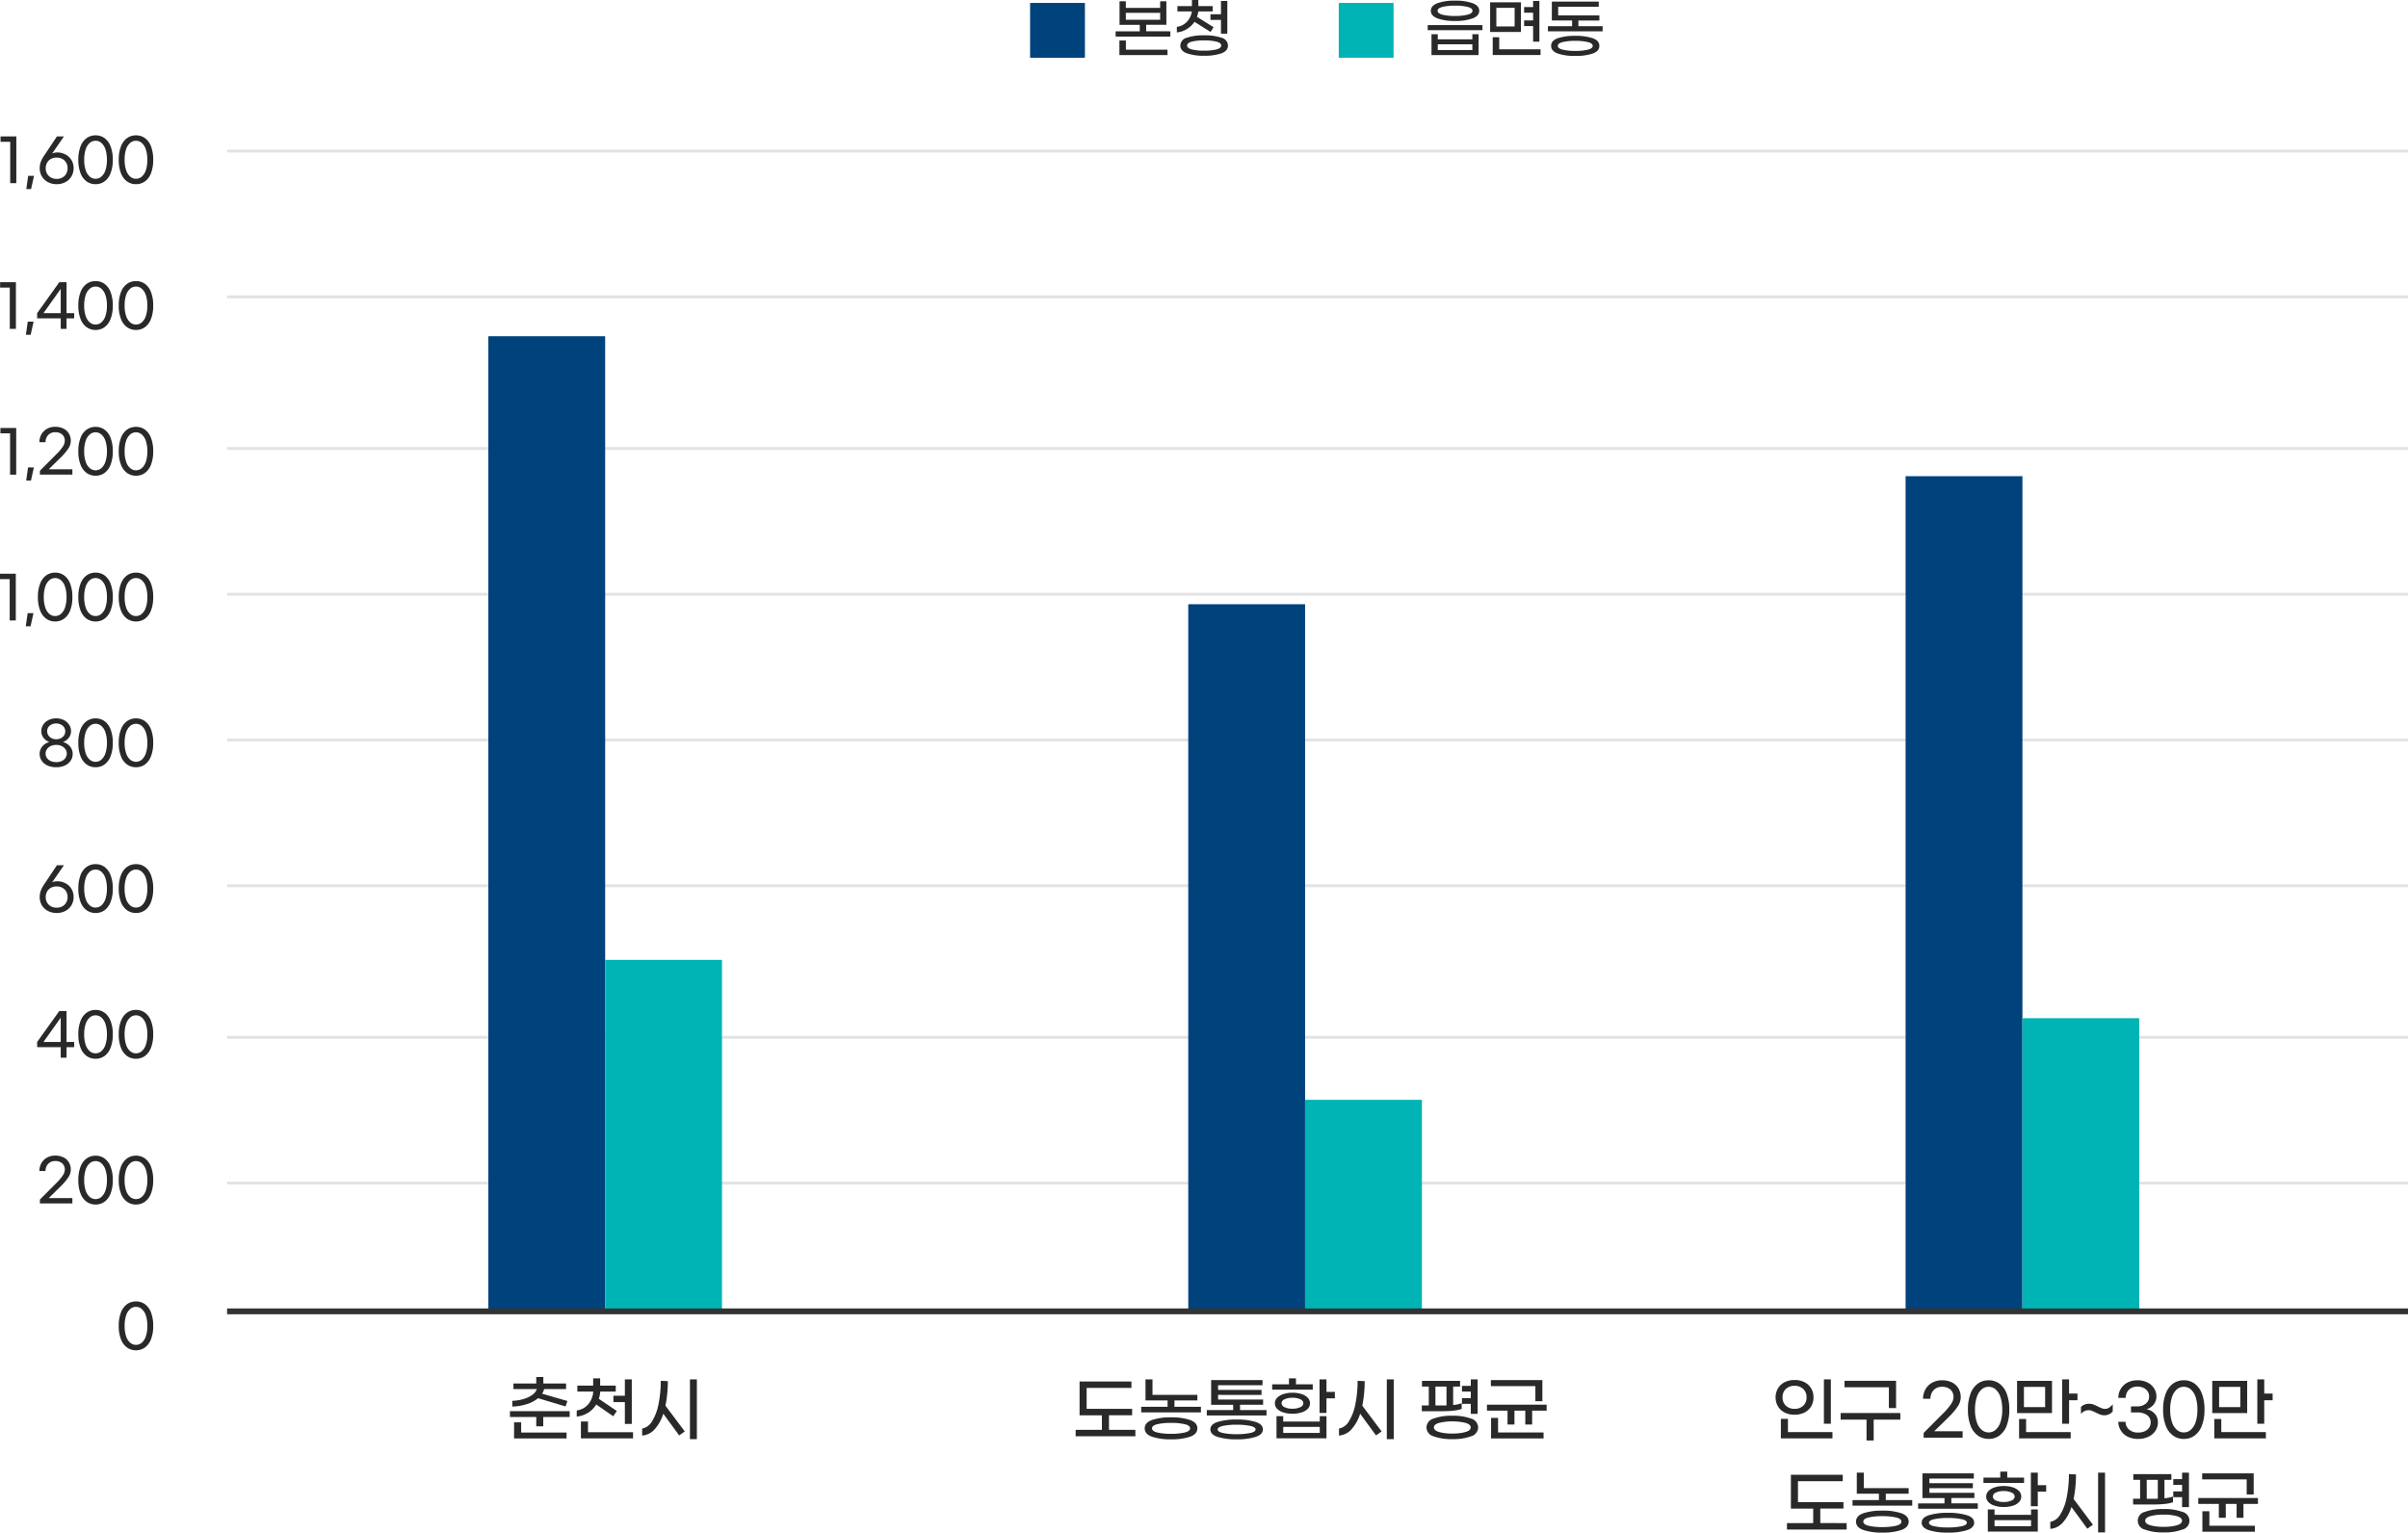 <svg xmlns="http://www.w3.org/2000/svg" width="412.894" height="262.866" viewBox="0 0 412.894 262.866">
  <g id="그룹_1507122" data-name="그룹 1507122" transform="translate(-0.22 -0.585)">
    <g id="그룹_161065" data-name="그룹 161065" transform="translate(39.154 26.5)">
      <line id="선_3537" data-name="선 3537" x1="373.96" transform="translate(0 152)" fill="none" stroke="#e3e3e3" stroke-miterlimit="10" stroke-width="0.5"/>
      <line id="선_4042" data-name="선 4042" x1="373.96" transform="translate(0 177)" fill="none" stroke="#e3e3e3" stroke-miterlimit="10" stroke-width="0.5"/>
      <line id="선_3540" data-name="선 3540" x1="373.96" transform="translate(0 126)" fill="none" stroke="#e3e3e3" stroke-miterlimit="10" stroke-width="0.5"/>
      <line id="선_3541" data-name="선 3541" x1="373.96" transform="translate(0 101)" fill="none" stroke="#e3e3e3" stroke-miterlimit="10" stroke-width="0.5"/>
      <line id="선_3542" data-name="선 3542" x1="373.96" transform="translate(0 76)" fill="none" stroke="#e3e3e3" stroke-miterlimit="10" stroke-width="0.5"/>
      <line id="선_3543" data-name="선 3543" x1="373.96" transform="translate(0 51)" fill="none" stroke="#e3e3e3" stroke-miterlimit="10" stroke-width="0.5"/>
      <line id="선_4041" data-name="선 4041" x1="373.96" transform="translate(0 25)" fill="none" stroke="#e3e3e3" stroke-miterlimit="10" stroke-width="0.5"/>
      <line id="선_3545" data-name="선 3545" x1="373.96" fill="none" stroke="#e3e3e3" stroke-miterlimit="10" stroke-width="0.5"/>
    </g>
    <g id="그룹_15068" data-name="그룹 15068" transform="translate(83.954 58.257)">
      <rect id="사각형_151395" data-name="사각형 151395" width="20.032" height="167.057" fill="#00427b"/>
      <rect id="사각형_151396" data-name="사각형 151396" width="20.032" height="60.095" transform="translate(20.031 106.962)" fill="#00b3b5"/>
    </g>
    <g id="그룹_161066" data-name="그룹 161066" transform="translate(203.968 104.219)">
      <rect id="사각형_151395-2" data-name="사각형 151395" width="20.032" height="121.095" fill="#00427b"/>
      <rect id="사각형_151396-2" data-name="사각형 151396" width="20.032" height="36.095" transform="translate(20.031 85)" fill="#00b3b5"/>
    </g>
    <g id="그룹_161070" data-name="그룹 161070" transform="translate(326.968 97.257)">
      <rect id="사각형_151395-3" data-name="사각형 151395" width="20.032" height="143.057" transform="translate(0 -15)" fill="#00427b"/>
      <rect id="사각형_151396-3" data-name="사각형 151396" width="20.032" height="50.095" transform="translate(20.031 77.962)" fill="#00b3b5"/>
    </g>
    <path id="패스_100994" data-name="패스 100994" d="M-25.03-6.26h-1.66v-.92h2.71V.83h-1.05Zm3.58,8.1h-.82l.32-2.26h1Zm3.61-6.08a1.979,1.979,0,0,1,.86-.19,3.008,3.008,0,0,1,1.425.34,2.593,2.593,0,0,1,1.02.95,2.637,2.637,0,0,1,.375,1.41A2.68,2.68,0,0,1-14.545-.3,2.6,2.6,0,0,1-15.59.67a3.162,3.162,0,0,1-1.47.34A3.192,3.192,0,0,1-18.535.67,2.6,2.6,0,0,1-19.585-.3,2.68,2.68,0,0,1-19.97-1.73a3.126,3.126,0,0,1,.19-1.1,5.285,5.285,0,0,1,.59-1.1l2.17-3.25h1.2ZM-17.06.1a1.969,1.969,0,0,0,.985-.24A1.672,1.672,0,0,0-15.42-.8a1.876,1.876,0,0,0,.23-.925,1.9,1.9,0,0,0-.23-.935,1.672,1.672,0,0,0-.655-.655,1.969,1.969,0,0,0-.985-.24,1.99,1.99,0,0,0-1,.24,1.663,1.663,0,0,0-.655.66,1.9,1.9,0,0,0-.23.93,1.876,1.876,0,0,0,.23.925,1.672,1.672,0,0,0,.655.655A1.99,1.99,0,0,0-17.06.1Zm6.67.91A2.6,2.6,0,0,1-11.92.54,3.063,3.063,0,0,1-12.97-.875a6.189,6.189,0,0,1-.38-2.305,6.189,6.189,0,0,1,.38-2.3A3.063,3.063,0,0,1-11.92-6.9a2.6,2.6,0,0,1,1.53-.47,2.576,2.576,0,0,1,1.525.47A3.078,3.078,0,0,1-7.82-5.485a6.189,6.189,0,0,1,.38,2.3A6.189,6.189,0,0,1-7.82-.875,3.078,3.078,0,0,1-8.865.54,2.576,2.576,0,0,1-10.39,1.01Zm0-.93A1.5,1.5,0,0,0-9.4-.29,2.457,2.457,0,0,0-8.7-1.39,5.469,5.469,0,0,0-8.45-3.18,5.479,5.479,0,0,0-8.7-4.965,2.457,2.457,0,0,0-9.4-6.07a1.5,1.5,0,0,0-.99-.37,1.511,1.511,0,0,0-1,.37,2.457,2.457,0,0,0-.695,1.105A5.479,5.479,0,0,0-12.34-3.18a5.469,5.469,0,0,0,.255,1.79,2.457,2.457,0,0,0,.695,1.1A1.511,1.511,0,0,0-10.39.08Zm6.93.93A2.6,2.6,0,0,1-4.99.54,3.063,3.063,0,0,1-6.04-.875,6.189,6.189,0,0,1-6.42-3.18a6.189,6.189,0,0,1,.38-2.3A3.063,3.063,0,0,1-4.99-6.9a2.6,2.6,0,0,1,1.53-.47,2.576,2.576,0,0,1,1.525.47A3.078,3.078,0,0,1-.89-5.485a6.189,6.189,0,0,1,.38,2.3A6.189,6.189,0,0,1-.89-.875,3.078,3.078,0,0,1-1.935.54,2.576,2.576,0,0,1-3.46,1.01Zm0-.93a1.5,1.5,0,0,0,.99-.37,2.457,2.457,0,0,0,.7-1.1A5.469,5.469,0,0,0-1.52-3.18a5.479,5.479,0,0,0-.255-1.785,2.457,2.457,0,0,0-.7-1.105,1.5,1.5,0,0,0-.99-.37,1.511,1.511,0,0,0-1,.37,2.457,2.457,0,0,0-.7,1.105A5.479,5.479,0,0,0-5.41-3.18a5.469,5.469,0,0,0,.255,1.79,2.457,2.457,0,0,0,.7,1.1A1.511,1.511,0,0,0-3.46.08ZM-25.1,18.74h-1.66v-.92h2.71v8.01H-25.1Zm3.58,8.1h-.82l.32-2.26h1Zm5.15-2.82h-4.04v-.89l3.8-5.31h1.24v5.31h1.31v.89h-1.31v1.81h-1Zm0-.89V18.97l-2.96,4.16Zm5.98,2.88a2.6,2.6,0,0,1-1.53-.47,3.063,3.063,0,0,1-1.05-1.415,6.189,6.189,0,0,1-.38-2.305,6.189,6.189,0,0,1,.38-2.305A3.063,3.063,0,0,1-11.92,18.1a2.6,2.6,0,0,1,1.53-.47,2.576,2.576,0,0,1,1.525.47A3.078,3.078,0,0,1-7.82,19.515a6.189,6.189,0,0,1,.38,2.305,6.189,6.189,0,0,1-.38,2.305A3.078,3.078,0,0,1-8.865,25.54,2.576,2.576,0,0,1-10.39,26.01Zm0-.93a1.5,1.5,0,0,0,.99-.37,2.457,2.457,0,0,0,.7-1.1,5.469,5.469,0,0,0,.255-1.79A5.479,5.479,0,0,0-8.7,20.035a2.457,2.457,0,0,0-.7-1.1,1.5,1.5,0,0,0-.99-.37,1.511,1.511,0,0,0-1,.37,2.457,2.457,0,0,0-.7,1.1,5.479,5.479,0,0,0-.255,1.785,5.469,5.469,0,0,0,.255,1.79,2.457,2.457,0,0,0,.7,1.1A1.511,1.511,0,0,0-10.39,25.08Zm6.93.93a2.6,2.6,0,0,1-1.53-.47,3.063,3.063,0,0,1-1.05-1.415,6.189,6.189,0,0,1-.38-2.305,6.189,6.189,0,0,1,.38-2.305A3.063,3.063,0,0,1-4.99,18.1a2.6,2.6,0,0,1,1.53-.47,2.576,2.576,0,0,1,1.525.47A3.078,3.078,0,0,1-.89,19.515,6.189,6.189,0,0,1-.51,21.82a6.189,6.189,0,0,1-.38,2.305A3.078,3.078,0,0,1-1.935,25.54,2.576,2.576,0,0,1-3.46,26.01Zm0-.93a1.5,1.5,0,0,0,.99-.37,2.457,2.457,0,0,0,.7-1.1,5.469,5.469,0,0,0,.255-1.79,5.479,5.479,0,0,0-.255-1.785,2.457,2.457,0,0,0-.7-1.1,1.5,1.5,0,0,0-.99-.37,1.511,1.511,0,0,0-1,.37,2.457,2.457,0,0,0-.7,1.1A5.479,5.479,0,0,0-5.41,21.82a5.469,5.469,0,0,0,.255,1.79,2.457,2.457,0,0,0,.7,1.1A1.511,1.511,0,0,0-3.46,25.08ZM-25.05,43.74h-1.66v-.92H-24v8.01h-1.05Zm3.58,8.1h-.82l.32-2.26h1Zm1.54-1.69,2.84-2.85A8.232,8.232,0,0,0-16,46.005a1.836,1.836,0,0,0,.33-.955,1.4,1.4,0,0,0-.44-1.1,1.731,1.731,0,0,0-1.2-.4,1.651,1.651,0,0,0-.9.235,1.536,1.536,0,0,0-.57.625,1.874,1.874,0,0,0-.195.85h-1.05a2.681,2.681,0,0,1,.335-1.33,2.48,2.48,0,0,1,.955-.955,2.827,2.827,0,0,1,1.43-.355,3.125,3.125,0,0,1,1.4.3,2.2,2.2,0,0,1,.935.85,2.4,2.4,0,0,1,.33,1.26,2.371,2.371,0,0,1-.38,1.25,9.723,9.723,0,0,1-1.31,1.57l-2.1,2.06h4.06v.91h-5.57Zm9.54.86a2.6,2.6,0,0,1-1.53-.47,3.063,3.063,0,0,1-1.05-1.415,6.189,6.189,0,0,1-.38-2.305,6.189,6.189,0,0,1,.38-2.305A3.063,3.063,0,0,1-11.92,43.1a2.6,2.6,0,0,1,1.53-.47,2.576,2.576,0,0,1,1.525.47A3.078,3.078,0,0,1-7.82,44.515a6.189,6.189,0,0,1,.38,2.305,6.189,6.189,0,0,1-.38,2.305A3.078,3.078,0,0,1-8.865,50.54,2.576,2.576,0,0,1-10.39,51.01Zm0-.93a1.5,1.5,0,0,0,.99-.37,2.457,2.457,0,0,0,.7-1.1,5.469,5.469,0,0,0,.255-1.79A5.479,5.479,0,0,0-8.7,45.035a2.457,2.457,0,0,0-.7-1.1,1.5,1.5,0,0,0-.99-.37,1.511,1.511,0,0,0-1,.37,2.457,2.457,0,0,0-.7,1.1,5.479,5.479,0,0,0-.255,1.785,5.469,5.469,0,0,0,.255,1.79,2.457,2.457,0,0,0,.7,1.1A1.511,1.511,0,0,0-10.39,50.08Zm6.93.93a2.6,2.6,0,0,1-1.53-.47,3.063,3.063,0,0,1-1.05-1.415,6.189,6.189,0,0,1-.38-2.305,6.189,6.189,0,0,1,.38-2.305A3.063,3.063,0,0,1-4.99,43.1a2.6,2.6,0,0,1,1.53-.47,2.576,2.576,0,0,1,1.525.47A3.078,3.078,0,0,1-.89,44.515,6.189,6.189,0,0,1-.51,46.82a6.189,6.189,0,0,1-.38,2.305A3.078,3.078,0,0,1-1.935,50.54,2.576,2.576,0,0,1-3.46,51.01Zm0-.93a1.5,1.5,0,0,0,.99-.37,2.457,2.457,0,0,0,.7-1.1,5.469,5.469,0,0,0,.255-1.79,5.479,5.479,0,0,0-.255-1.785,2.457,2.457,0,0,0-.7-1.1,1.5,1.5,0,0,0-.99-.37,1.511,1.511,0,0,0-1,.37,2.457,2.457,0,0,0-.7,1.1A5.479,5.479,0,0,0-5.41,46.82a5.469,5.469,0,0,0,.255,1.79,2.457,2.457,0,0,0,.7,1.1A1.511,1.511,0,0,0-3.46,50.08ZM-25.12,68.74h-1.66v-.92h2.71v8.01h-1.05Zm3.58,8.1h-.82l.32-2.26h1Zm4.22-.83a2.6,2.6,0,0,1-1.53-.47,3.063,3.063,0,0,1-1.05-1.415,6.189,6.189,0,0,1-.38-2.305,6.189,6.189,0,0,1,.38-2.305A3.063,3.063,0,0,1-18.85,68.1a2.6,2.6,0,0,1,1.53-.47,2.576,2.576,0,0,1,1.525.47,3.078,3.078,0,0,1,1.045,1.415,6.189,6.189,0,0,1,.38,2.305,6.189,6.189,0,0,1-.38,2.305A3.078,3.078,0,0,1-15.8,75.54,2.576,2.576,0,0,1-17.32,76.01Zm0-.93a1.5,1.5,0,0,0,.99-.37,2.457,2.457,0,0,0,.7-1.1,5.469,5.469,0,0,0,.255-1.79,5.479,5.479,0,0,0-.255-1.785,2.457,2.457,0,0,0-.7-1.105,1.5,1.5,0,0,0-.99-.37,1.511,1.511,0,0,0-1,.37,2.457,2.457,0,0,0-.695,1.105,5.479,5.479,0,0,0-.255,1.785,5.469,5.469,0,0,0,.255,1.79,2.457,2.457,0,0,0,.695,1.1A1.511,1.511,0,0,0-17.32,75.08Zm6.93.93a2.6,2.6,0,0,1-1.53-.47,3.063,3.063,0,0,1-1.05-1.415,6.189,6.189,0,0,1-.38-2.305,6.189,6.189,0,0,1,.38-2.305A3.063,3.063,0,0,1-11.92,68.1a2.6,2.6,0,0,1,1.53-.47,2.576,2.576,0,0,1,1.525.47A3.078,3.078,0,0,1-7.82,69.515a6.189,6.189,0,0,1,.38,2.305,6.189,6.189,0,0,1-.38,2.305A3.078,3.078,0,0,1-8.865,75.54,2.576,2.576,0,0,1-10.39,76.01Zm0-.93a1.5,1.5,0,0,0,.99-.37,2.457,2.457,0,0,0,.7-1.1,5.469,5.469,0,0,0,.255-1.79A5.479,5.479,0,0,0-8.7,70.035a2.457,2.457,0,0,0-.7-1.105,1.5,1.5,0,0,0-.99-.37,1.511,1.511,0,0,0-1,.37,2.457,2.457,0,0,0-.7,1.105,5.479,5.479,0,0,0-.255,1.785,5.469,5.469,0,0,0,.255,1.79,2.457,2.457,0,0,0,.7,1.1A1.511,1.511,0,0,0-10.39,75.08Zm6.93.93a2.6,2.6,0,0,1-1.53-.47,3.063,3.063,0,0,1-1.05-1.415,6.189,6.189,0,0,1-.38-2.305,6.189,6.189,0,0,1,.38-2.305A3.063,3.063,0,0,1-4.99,68.1a2.6,2.6,0,0,1,1.53-.47,2.576,2.576,0,0,1,1.525.47A3.078,3.078,0,0,1-.89,69.515,6.189,6.189,0,0,1-.51,71.82a6.189,6.189,0,0,1-.38,2.305A3.078,3.078,0,0,1-1.935,75.54,2.576,2.576,0,0,1-3.46,76.01Zm0-.93a1.5,1.5,0,0,0,.99-.37,2.457,2.457,0,0,0,.7-1.1,5.469,5.469,0,0,0,.255-1.79,5.479,5.479,0,0,0-.255-1.785,2.457,2.457,0,0,0-.7-1.105,1.5,1.5,0,0,0-.99-.37,1.511,1.511,0,0,0-1,.37,2.457,2.457,0,0,0-.7,1.105A5.479,5.479,0,0,0-5.41,71.82a5.469,5.469,0,0,0,.255,1.79,2.457,2.457,0,0,0,.7,1.1A1.511,1.511,0,0,0-3.46,75.08Zm-13.68,25.93a3.562,3.562,0,0,1-1.475-.29,2.37,2.37,0,0,1-1.005-.81,2.024,2.024,0,0,1-.36-1.18,1.923,1.923,0,0,1,.255-1,2.177,2.177,0,0,1,.64-.695,2.259,2.259,0,0,1,.785-.355,1.939,1.939,0,0,1-.66-.355,2.08,2.08,0,0,1-.53-.64,1.776,1.776,0,0,1-.21-.865,1.977,1.977,0,0,1,.325-1.1,2.29,2.29,0,0,1,.9-.795,2.894,2.894,0,0,1,1.33-.3,2.871,2.871,0,0,1,1.32.3,2.276,2.276,0,0,1,.9.8,1.985,1.985,0,0,1,.325,1.1,1.776,1.776,0,0,1-.21.865,2.08,2.08,0,0,1-.53.64,1.939,1.939,0,0,1-.66.355,2.259,2.259,0,0,1,.785.355,2.177,2.177,0,0,1,.64.695,1.923,1.923,0,0,1,.255,1,2.024,2.024,0,0,1-.36,1.18,2.37,2.37,0,0,1-1.005.81A3.536,3.536,0,0,1-17.14,101.01Zm0-4.8a1.724,1.724,0,0,0,.8-.18,1.4,1.4,0,0,0,.55-.49,1.246,1.246,0,0,0,.2-.69,1.227,1.227,0,0,0-.195-.675,1.379,1.379,0,0,0-.545-.485,1.747,1.747,0,0,0-.81-.18,1.642,1.642,0,0,0-1.12.375,1.2,1.2,0,0,0-.43.945,1.27,1.27,0,0,0,.2.695,1.426,1.426,0,0,0,.55.5A1.686,1.686,0,0,0-17.14,96.21Zm0,3.92a2.238,2.238,0,0,0,.95-.19,1.506,1.506,0,0,0,.635-.525,1.307,1.307,0,0,0,.225-.745,1.306,1.306,0,0,0-.235-.76,1.593,1.593,0,0,0-.65-.535,2.148,2.148,0,0,0-.925-.195,2.173,2.173,0,0,0-.935.195,1.593,1.593,0,0,0-.65.535,1.306,1.306,0,0,0-.235.76,1.307,1.307,0,0,0,.225.745,1.5,1.5,0,0,0,.64.525A2.272,2.272,0,0,0-17.14,100.13Zm6.75.88a2.6,2.6,0,0,1-1.53-.47,3.063,3.063,0,0,1-1.05-1.415,6.189,6.189,0,0,1-.38-2.305,6.189,6.189,0,0,1,.38-2.305A3.063,3.063,0,0,1-11.92,93.1a2.6,2.6,0,0,1,1.53-.47,2.576,2.576,0,0,1,1.525.47A3.078,3.078,0,0,1-7.82,94.515a6.189,6.189,0,0,1,.38,2.305,6.189,6.189,0,0,1-.38,2.305,3.078,3.078,0,0,1-1.045,1.415A2.576,2.576,0,0,1-10.39,101.01Zm0-.93a1.5,1.5,0,0,0,.99-.37,2.457,2.457,0,0,0,.7-1.1,5.469,5.469,0,0,0,.255-1.79A5.479,5.479,0,0,0-8.7,95.035a2.457,2.457,0,0,0-.7-1.105,1.5,1.5,0,0,0-.99-.37,1.511,1.511,0,0,0-1,.37,2.457,2.457,0,0,0-.7,1.105,5.479,5.479,0,0,0-.255,1.785,5.469,5.469,0,0,0,.255,1.79,2.457,2.457,0,0,0,.7,1.1A1.511,1.511,0,0,0-10.39,100.08Zm6.93.93a2.6,2.6,0,0,1-1.53-.47,3.063,3.063,0,0,1-1.05-1.415,6.189,6.189,0,0,1-.38-2.305,6.189,6.189,0,0,1,.38-2.305A3.063,3.063,0,0,1-4.99,93.1a2.6,2.6,0,0,1,1.53-.47,2.576,2.576,0,0,1,1.525.47A3.078,3.078,0,0,1-.89,94.515,6.189,6.189,0,0,1-.51,96.82a6.189,6.189,0,0,1-.38,2.305,3.078,3.078,0,0,1-1.045,1.415A2.576,2.576,0,0,1-3.46,101.01Zm0-.93a1.5,1.5,0,0,0,.99-.37,2.457,2.457,0,0,0,.7-1.1,5.469,5.469,0,0,0,.255-1.79,5.479,5.479,0,0,0-.255-1.785,2.457,2.457,0,0,0-.7-1.105,1.5,1.5,0,0,0-.99-.37,1.511,1.511,0,0,0-1,.37,2.457,2.457,0,0,0-.7,1.105A5.479,5.479,0,0,0-5.41,96.82a5.469,5.469,0,0,0,.255,1.79,2.457,2.457,0,0,0,.7,1.1A1.511,1.511,0,0,0-3.46,100.08Zm-14.38,20.68a1.979,1.979,0,0,1,.86-.19,3.008,3.008,0,0,1,1.425.34,2.593,2.593,0,0,1,1.02.95,2.637,2.637,0,0,1,.375,1.41,2.68,2.68,0,0,1-.385,1.435,2.6,2.6,0,0,1-1.045.965,3.162,3.162,0,0,1-1.47.34,3.192,3.192,0,0,1-1.475-.34,2.6,2.6,0,0,1-1.05-.965,2.68,2.68,0,0,1-.385-1.435,3.126,3.126,0,0,1,.19-1.1,5.285,5.285,0,0,1,.59-1.1l2.17-3.25h1.2Zm.78,4.34a1.969,1.969,0,0,0,.985-.24,1.672,1.672,0,0,0,.655-.655,1.876,1.876,0,0,0,.23-.925,1.9,1.9,0,0,0-.23-.935,1.672,1.672,0,0,0-.655-.655,1.969,1.969,0,0,0-.985-.24,1.99,1.99,0,0,0-1,.24,1.663,1.663,0,0,0-.655.66,1.9,1.9,0,0,0-.23.93,1.876,1.876,0,0,0,.23.925,1.672,1.672,0,0,0,.655.655A1.99,1.99,0,0,0-17.06,125.1Zm6.67.91a2.6,2.6,0,0,1-1.53-.47,3.063,3.063,0,0,1-1.05-1.415,6.189,6.189,0,0,1-.38-2.305,6.189,6.189,0,0,1,.38-2.305,3.063,3.063,0,0,1,1.05-1.415,2.6,2.6,0,0,1,1.53-.47,2.576,2.576,0,0,1,1.525.47,3.078,3.078,0,0,1,1.045,1.415,6.189,6.189,0,0,1,.38,2.305,6.189,6.189,0,0,1-.38,2.305,3.078,3.078,0,0,1-1.045,1.415A2.576,2.576,0,0,1-10.39,126.01Zm0-.93a1.5,1.5,0,0,0,.99-.37,2.457,2.457,0,0,0,.695-1.1,5.469,5.469,0,0,0,.255-1.79,5.479,5.479,0,0,0-.255-1.785A2.457,2.457,0,0,0-9.4,118.93a1.5,1.5,0,0,0-.99-.37,1.511,1.511,0,0,0-1,.37,2.457,2.457,0,0,0-.695,1.105,5.479,5.479,0,0,0-.255,1.785,5.469,5.469,0,0,0,.255,1.79,2.457,2.457,0,0,0,.695,1.1A1.511,1.511,0,0,0-10.39,125.08Zm6.93.93a2.6,2.6,0,0,1-1.53-.47,3.063,3.063,0,0,1-1.05-1.415,6.189,6.189,0,0,1-.38-2.305,6.189,6.189,0,0,1,.38-2.305A3.063,3.063,0,0,1-4.99,118.1a2.6,2.6,0,0,1,1.53-.47,2.576,2.576,0,0,1,1.525.47A3.078,3.078,0,0,1-.89,119.515a6.189,6.189,0,0,1,.38,2.305,6.189,6.189,0,0,1-.38,2.305,3.078,3.078,0,0,1-1.045,1.415A2.576,2.576,0,0,1-3.46,126.01Zm0-.93a1.5,1.5,0,0,0,.99-.37,2.457,2.457,0,0,0,.7-1.1,5.469,5.469,0,0,0,.255-1.79,5.479,5.479,0,0,0-.255-1.785,2.457,2.457,0,0,0-.7-1.105,1.5,1.5,0,0,0-.99-.37,1.511,1.511,0,0,0-1,.37,2.457,2.457,0,0,0-.7,1.105,5.479,5.479,0,0,0-.255,1.785,5.469,5.469,0,0,0,.255,1.79,2.457,2.457,0,0,0,.7,1.1A1.511,1.511,0,0,0-3.46,125.08Zm-12.91,23.94h-4.04v-.89l3.8-5.31h1.24v5.31h1.31v.89h-1.31v1.81h-1Zm0-.89v-4.16l-2.96,4.16Zm5.98,2.88a2.6,2.6,0,0,1-1.53-.47,3.063,3.063,0,0,1-1.05-1.415,6.189,6.189,0,0,1-.38-2.3,6.189,6.189,0,0,1,.38-2.305,3.063,3.063,0,0,1,1.05-1.415,2.6,2.6,0,0,1,1.53-.47,2.576,2.576,0,0,1,1.525.47,3.078,3.078,0,0,1,1.045,1.415,6.189,6.189,0,0,1,.38,2.305,6.189,6.189,0,0,1-.38,2.3,3.078,3.078,0,0,1-1.045,1.415A2.576,2.576,0,0,1-10.39,151.01Zm0-.93a1.5,1.5,0,0,0,.99-.37,2.457,2.457,0,0,0,.7-1.1,5.469,5.469,0,0,0,.255-1.79,5.479,5.479,0,0,0-.255-1.785,2.457,2.457,0,0,0-.7-1.105,1.5,1.5,0,0,0-.99-.37,1.511,1.511,0,0,0-1,.37,2.457,2.457,0,0,0-.7,1.105,5.479,5.479,0,0,0-.255,1.785,5.469,5.469,0,0,0,.255,1.79,2.457,2.457,0,0,0,.7,1.1A1.511,1.511,0,0,0-10.39,150.08Zm6.93.93a2.6,2.6,0,0,1-1.53-.47,3.063,3.063,0,0,1-1.05-1.415,6.189,6.189,0,0,1-.38-2.3,6.189,6.189,0,0,1,.38-2.305A3.063,3.063,0,0,1-4.99,143.1a2.6,2.6,0,0,1,1.53-.47,2.576,2.576,0,0,1,1.525.47A3.078,3.078,0,0,1-.89,144.515a6.189,6.189,0,0,1,.38,2.305,6.189,6.189,0,0,1-.38,2.3,3.078,3.078,0,0,1-1.045,1.415A2.576,2.576,0,0,1-3.46,151.01Zm0-.93a1.5,1.5,0,0,0,.99-.37,2.457,2.457,0,0,0,.7-1.1,5.469,5.469,0,0,0,.255-1.79,5.479,5.479,0,0,0-.255-1.785,2.457,2.457,0,0,0-.7-1.105,1.5,1.5,0,0,0-.99-.37,1.511,1.511,0,0,0-1,.37,2.457,2.457,0,0,0-.7,1.105,5.479,5.479,0,0,0-.255,1.785,5.469,5.469,0,0,0,.255,1.79,2.457,2.457,0,0,0,.7,1.1A1.511,1.511,0,0,0-3.46,150.08Zm-16.47,25.07,2.84-2.85A8.233,8.233,0,0,0-16,171.005a1.836,1.836,0,0,0,.33-.955,1.4,1.4,0,0,0-.44-1.1,1.731,1.731,0,0,0-1.2-.4,1.651,1.651,0,0,0-.9.235,1.536,1.536,0,0,0-.57.625,1.874,1.874,0,0,0-.195.85h-1.05a2.681,2.681,0,0,1,.335-1.33,2.48,2.48,0,0,1,.955-.955,2.827,2.827,0,0,1,1.43-.355,3.125,3.125,0,0,1,1.4.3,2.2,2.2,0,0,1,.935.85,2.4,2.4,0,0,1,.33,1.26,2.371,2.371,0,0,1-.38,1.25,9.723,9.723,0,0,1-1.31,1.57l-2.1,2.06h4.06v.91h-5.57Zm9.54.86a2.6,2.6,0,0,1-1.53-.47,3.063,3.063,0,0,1-1.05-1.415,6.189,6.189,0,0,1-.38-2.3,6.189,6.189,0,0,1,.38-2.305,3.063,3.063,0,0,1,1.05-1.415,2.6,2.6,0,0,1,1.53-.47,2.576,2.576,0,0,1,1.525.47,3.078,3.078,0,0,1,1.045,1.415,6.189,6.189,0,0,1,.38,2.305,6.189,6.189,0,0,1-.38,2.3,3.078,3.078,0,0,1-1.045,1.415A2.576,2.576,0,0,1-10.39,176.01Zm0-.93a1.5,1.5,0,0,0,.99-.37,2.457,2.457,0,0,0,.7-1.1,5.469,5.469,0,0,0,.255-1.79,5.479,5.479,0,0,0-.255-1.785,2.457,2.457,0,0,0-.7-1.105,1.5,1.5,0,0,0-.99-.37,1.511,1.511,0,0,0-1,.37,2.457,2.457,0,0,0-.7,1.105,5.479,5.479,0,0,0-.255,1.785,5.469,5.469,0,0,0,.255,1.79,2.457,2.457,0,0,0,.7,1.1A1.511,1.511,0,0,0-10.39,175.08Zm6.93.93a2.6,2.6,0,0,1-1.53-.47,3.063,3.063,0,0,1-1.05-1.415,6.189,6.189,0,0,1-.38-2.3,6.189,6.189,0,0,1,.38-2.305A3.063,3.063,0,0,1-4.99,168.1a2.6,2.6,0,0,1,1.53-.47,2.576,2.576,0,0,1,1.525.47A3.078,3.078,0,0,1-.89,169.515a6.189,6.189,0,0,1,.38,2.305,6.189,6.189,0,0,1-.38,2.3,3.078,3.078,0,0,1-1.045,1.415A2.576,2.576,0,0,1-3.46,176.01Zm0-.93a1.5,1.5,0,0,0,.99-.37,2.457,2.457,0,0,0,.7-1.1,5.469,5.469,0,0,0,.255-1.79,5.479,5.479,0,0,0-.255-1.785,2.457,2.457,0,0,0-.7-1.105,1.5,1.5,0,0,0-.99-.37,1.511,1.511,0,0,0-1,.37,2.457,2.457,0,0,0-.7,1.105,5.479,5.479,0,0,0-.255,1.785,5.469,5.469,0,0,0,.255,1.79,2.457,2.457,0,0,0,.7,1.1A1.511,1.511,0,0,0-3.46,175.08Zm0,25.93a2.6,2.6,0,0,1-1.53-.47,3.063,3.063,0,0,1-1.05-1.415,6.189,6.189,0,0,1-.38-2.3,6.189,6.189,0,0,1,.38-2.305A3.063,3.063,0,0,1-4.99,193.1a2.6,2.6,0,0,1,1.53-.47,2.576,2.576,0,0,1,1.525.47A3.078,3.078,0,0,1-.89,194.515a6.189,6.189,0,0,1,.38,2.305,6.189,6.189,0,0,1-.38,2.3,3.078,3.078,0,0,1-1.045,1.415A2.576,2.576,0,0,1-3.46,201.01Zm0-.93a1.5,1.5,0,0,0,.99-.37,2.457,2.457,0,0,0,.7-1.1,5.469,5.469,0,0,0,.255-1.79,5.479,5.479,0,0,0-.255-1.785,2.457,2.457,0,0,0-.7-1.105,1.5,1.5,0,0,0-.99-.37,1.511,1.511,0,0,0-1,.37,2.457,2.457,0,0,0-.695,1.105,5.479,5.479,0,0,0-.255,1.785,5.469,5.469,0,0,0,.255,1.79,2.457,2.457,0,0,0,.695,1.1A1.511,1.511,0,0,0-3.46,200.08Z" transform="translate(27 31.167)" fill="#292929"/>
    <path id="패스_100993" data-name="패스 100993" d="M5.484-5.772A5.727,5.727,0,0,1,3.5-4.74a8.669,8.669,0,0,1-2.436.4v-.984A7.651,7.651,0,0,0,2.85-5.592,5.067,5.067,0,0,0,4.4-6.282a2.186,2.186,0,0,0,.876-1.05H1.26v-.96H5.172V-9.408H6.384v1.116h3.9v.96H6.516a2.687,2.687,0,0,1-.336.792l4.332,1.248-.312.936ZM10.9-3.552v1H6.372v1.6h-1.2v-1.6H.66v-1ZM2.58.12h7.788V1.128h-9v-2.76H2.58ZM15.456-4.692a4.319,4.319,0,0,1-1.4,1.416,4.568,4.568,0,0,1-1.944.66V-3.672a3.158,3.158,0,0,0,1.968-1.05,3.761,3.761,0,0,0,.864-2.19H12.216v-1.02h2.712V-9.18h1.2v1.248H18.8v1.02H16.14a5.237,5.237,0,0,1-.24,1.248l3.084,2.088-.612.9Zm4.908-1.5V-9h1.188v7.644H20.364V-5.1H18.4V-6.192ZM21.768.06V1.116h-8.94V-1.776H14.04V.06ZM32.712-9V1.248H31.524V-9Zm-4.98.3a21.535,21.535,0,0,1-.408,4.212L30.636-.072l-.96.684-2.724-3.72a7.15,7.15,0,0,1-1.5,2.688A3.176,3.176,0,0,1,23.328.636v-1.2a2.538,2.538,0,0,0,1.716-1.278,8.65,8.65,0,0,0,1.092-2.922,20.28,20.28,0,0,0,.384-3.984Z" transform="translate(87 246.167)" fill="#292929"/>
    <path id="패스_100992" data-name="패스 100992" d="M10.9-.348v1.1H.66v-1.1h4.5V-2.832H1.332v-5.8h8.892v1.1H2.544v3.588h7.8v1.1H6.372V-.348ZM22.14-4.3v.96H11.9V-4.3h4.524V-5.388H12.636V-9h1.2v2.652h7.692v.96H17.6V-4.3ZM17.016-2.484a9.817,9.817,0,0,1,3.264.45q1.248.45,1.248,1.434T20.28.834a9.817,9.817,0,0,1-3.264.45,9.817,9.817,0,0,1-3.264-.45Q12.5.384,12.5-.6t1.248-1.434A9.817,9.817,0,0,1,17.016-2.484Zm0,2.82a10.259,10.259,0,0,0,2.34-.222q.924-.222.924-.714t-.924-.714a10.259,10.259,0,0,0-2.34-.222,10.259,10.259,0,0,0-2.34.222q-.924.222-.924.714t.924.714A10.259,10.259,0,0,0,17.016.336ZM33.384-3.732v.924H23.148v-.924h4.524v-.912h-3.78V-8.88H32.7v.888H25.08v.8h7.452v.852H25.08v.8H32.8v.888H28.848v.912ZM28.26-2.112a10.706,10.706,0,0,1,3.252.408Q32.76-1.3,32.76-.42T31.506.87a10.572,10.572,0,0,1-3.246.414A10.572,10.572,0,0,1,25.014.87Q23.76.456,23.76-.42T25.008-1.7A10.706,10.706,0,0,1,28.26-2.112ZM28.26.4a11.1,11.1,0,0,0,2.316-.2q.936-.2.936-.612t-.942-.612a11.117,11.117,0,0,0-2.31-.2,11.116,11.116,0,0,0-2.31.2q-.942.2-.942.612t.936.612A11.1,11.1,0,0,0,28.26.4ZM41.316-7.236h-6.96v-.912h2.88V-9.18h1.2v1.032h2.88Zm3.792,1.488h-1.44V-3.24H42.48V-9h1.188v2.148h1.44Zm-7.272,2.64a5.149,5.149,0,0,1-1.542-.216,2.488,2.488,0,0,1-1.08-.624,1.344,1.344,0,0,1-.39-.96,1.32,1.32,0,0,1,.4-.948,2.585,2.585,0,0,1,1.08-.63,4.962,4.962,0,0,1,1.536-.222,4.962,4.962,0,0,1,1.536.222,2.536,2.536,0,0,1,1.074.63,1.33,1.33,0,0,1,.39.948,1.344,1.344,0,0,1-.39.96,2.489,2.489,0,0,1-1.074.624A5.09,5.09,0,0,1,37.836-3.108Zm0-2.736a2.978,2.978,0,0,0-1.362.264.775.775,0,0,0-.51.672.775.775,0,0,0,.51.672,2.978,2.978,0,0,0,1.362.264,2.985,2.985,0,0,0,1.356-.264.776.776,0,0,0,.516-.672.776.776,0,0,0-.516-.672A2.985,2.985,0,0,0,37.836-5.844Zm4.68,3.156h1.152v3.8H35.1v-3.8h1.152v.924h6.264Zm0,2.868V-.852H36.252V.18ZM55.2-9V1.248H54.012V-9Zm-4.98.3a21.535,21.535,0,0,1-.408,4.212L53.124-.072l-.96.684L49.44-3.108A7.15,7.15,0,0,1,47.94-.42,3.176,3.176,0,0,1,45.816.636v-1.2a2.538,2.538,0,0,0,1.716-1.278,8.65,8.65,0,0,0,1.092-2.922,20.28,20.28,0,0,0,.384-3.984ZM68.412-4.8H66.9v-.984h1.512V-6.912H66.9v-.972h1.512V-9h1.176v5.916H68.412Zm-1.56.876a6.467,6.467,0,0,1-1.368.282,16.707,16.707,0,0,1-1.944.1H60.012v-.984h1.2v-3.24H60.048v-.984h6.528v.984H65.388V-4.6a6.71,6.71,0,0,0,1.464-.3Zm-4.5-.6h1.272q.42,0,.624-.012V-7.764h-1.9ZM65.244-2.76a8.8,8.8,0,0,1,3.216.486A1.618,1.618,0,0,1,69.672-.756,1.618,1.618,0,0,1,68.46.762a8.8,8.8,0,0,1-3.216.486A8.8,8.8,0,0,1,62.028.762,1.618,1.618,0,0,1,60.816-.756a1.618,1.618,0,0,1,1.212-1.518A8.8,8.8,0,0,1,65.244-2.76Zm0,3.048a8.1,8.1,0,0,0,2.28-.264q.876-.264.876-.78t-.876-.78a9.977,9.977,0,0,0-4.56,0q-.876.264-.876.78t.876.78A8.1,8.1,0,0,0,65.244.288ZM79.488-7.848H71.856V-8.88h8.832v3.624h-1.2ZM81.42-4.656v1.02H78.936V-1.26H77.76V-3.636H75.9V-1.26H74.712V-3.636H71.184v-1.02ZM73.092.108h7.8v1.02h-9V-2.388h1.2Z" transform="translate(184 246.167)" fill="#292929"/>
    <path id="패스_100991" data-name="패스 100991" d="M-34.038-9h1.188v7.608h-1.188Zm-5.028,6.06a3.68,3.68,0,0,1-1.722-.384,2.747,2.747,0,0,1-1.134-1.062,2.977,2.977,0,0,1-.4-1.53,2.977,2.977,0,0,1,.4-1.53,2.747,2.747,0,0,1,1.134-1.062,3.68,3.68,0,0,1,1.722-.384,3.644,3.644,0,0,1,1.716.384,2.768,2.768,0,0,1,1.128,1.056,2.968,2.968,0,0,1,.4,1.536,2.968,2.968,0,0,1-.4,1.536A2.768,2.768,0,0,1-37.35-3.324,3.644,3.644,0,0,1-39.066-2.94Zm0-1.008a2.075,2.075,0,0,0,1.488-.534,1.881,1.881,0,0,0,.564-1.434,1.89,1.89,0,0,0-.57-1.44,2.067,2.067,0,0,0-1.482-.54,2.083,2.083,0,0,0-1.494.54,1.89,1.89,0,0,0-.57,1.44,1.871,1.871,0,0,0,.57,1.434A2.1,2.1,0,0,0-39.066-3.948Zm-2.352,1.716h1.212V.036h7.632v1.08h-8.844ZM-22.9-7.644h-7.6V-8.76h8.832v4.68H-22.9ZM-20.934-2.1h-4.572V1.488H-26.73V-2.1h-4.44V-3.228h10.236Zm4,2.28,3.408-3.42a9.879,9.879,0,0,0,1.308-1.554,2.2,2.2,0,0,0,.4-1.146,1.675,1.675,0,0,0-.528-1.314,2.077,2.077,0,0,0-1.44-.474,1.981,1.981,0,0,0-1.074.282,1.844,1.844,0,0,0-.684.75,2.249,2.249,0,0,0-.234,1.02h-1.26a3.218,3.218,0,0,1,.4-1.6A2.976,2.976,0,0,1-15.5-8.418a3.392,3.392,0,0,1,1.716-.426,3.75,3.75,0,0,1,1.686.36,2.645,2.645,0,0,1,1.122,1.02,2.881,2.881,0,0,1,.4,1.512,2.846,2.846,0,0,1-.456,1.5,11.668,11.668,0,0,1-1.572,1.884L-15.126-.1h4.872V1h-6.684ZM-5.79,1.212A3.119,3.119,0,0,1-7.626.648a3.676,3.676,0,0,1-1.26-1.7,7.427,7.427,0,0,1-.456-2.766,7.427,7.427,0,0,1,.456-2.766,3.676,3.676,0,0,1,1.26-1.7A3.119,3.119,0,0,1-5.79-8.844a3.091,3.091,0,0,1,1.83.564,3.694,3.694,0,0,1,1.254,1.7A7.427,7.427,0,0,1-2.25-3.816,7.427,7.427,0,0,1-2.706-1.05,3.694,3.694,0,0,1-3.96.648,3.091,3.091,0,0,1-5.79,1.212ZM-5.79.1A1.8,1.8,0,0,0-4.6-.348a2.948,2.948,0,0,0,.834-1.32,6.563,6.563,0,0,0,.306-2.148,6.575,6.575,0,0,0-.306-2.142A2.948,2.948,0,0,0-4.6-7.284,1.8,1.8,0,0,0-5.79-7.728a1.813,1.813,0,0,0-1.2.444,2.948,2.948,0,0,0-.834,1.326A6.575,6.575,0,0,0-8.13-3.816a6.563,6.563,0,0,0,.306,2.148A2.948,2.948,0,0,0-6.99-.348,1.813,1.813,0,0,0-5.79.1ZM9.438-6.564v1.14H8v4.032H6.81V-9H8v2.436ZM5.07-3.216H-.918V-8.748H5.07Zm-1.176-4.5H.258v3.468H3.894ZM.63.036H8.274v1.08H-.57V-2.208H.63Zm9.408-4.32a2.013,2.013,0,0,1,1.452-.528,1.953,1.953,0,0,1,.684.12,6.909,6.909,0,0,1,.744.336q.456.216.7.312a1.456,1.456,0,0,0,.534.1,1.256,1.256,0,0,0,.708-.2,3.036,3.036,0,0,0,.624-.582v1.212a1.787,1.787,0,0,1-1.452.672,2,2,0,0,1-.69-.12,5.951,5.951,0,0,1-.738-.336q-.444-.216-.7-.312a1.553,1.553,0,0,0-.546-.1,1.552,1.552,0,0,0-.714.156,2.314,2.314,0,0,0-.606.468Zm9.8,5.5a3.935,3.935,0,0,1-1.77-.378A2.866,2.866,0,0,1,16.89-.21a3.013,3.013,0,0,1-.456-1.506h1.248a1.768,1.768,0,0,0,.6,1.32,2.252,2.252,0,0,0,1.56.516,2.675,2.675,0,0,0,1.146-.228,1.745,1.745,0,0,0,.744-.624,1.571,1.571,0,0,0,.258-.876,1.484,1.484,0,0,0-.612-1.26,2.8,2.8,0,0,0-1.7-.456H18.618V-4.368h1.056a2.241,2.241,0,0,0,1.482-.474,1.512,1.512,0,0,0,.57-1.218,1.606,1.606,0,0,0-.24-.858,1.662,1.662,0,0,0-.7-.618,2.4,2.4,0,0,0-1.074-.228,2.119,2.119,0,0,0-1.08.264,1.752,1.752,0,0,0-.69.708,2.028,2.028,0,0,0-.234.96h-1.26a2.95,2.95,0,0,1,.408-1.53,2.875,2.875,0,0,1,1.152-1.086,3.571,3.571,0,0,1,1.7-.4,3.812,3.812,0,0,1,1.7.366,2.815,2.815,0,0,1,1.152,1A2.5,2.5,0,0,1,22.974-6.1a2.166,2.166,0,0,1-.5,1.44,2.23,2.23,0,0,1-1.212.768,2.521,2.521,0,0,1,1.386.738,2.094,2.094,0,0,1,.582,1.53A2.557,2.557,0,0,1,22.8-.174,2.916,2.916,0,0,1,21.6.84,4.009,4.009,0,0,1,19.842,1.212Zm7.836,0A3.119,3.119,0,0,1,25.842.648a3.676,3.676,0,0,1-1.26-1.7,7.427,7.427,0,0,1-.456-2.766,7.427,7.427,0,0,1,.456-2.766,3.676,3.676,0,0,1,1.26-1.7,3.119,3.119,0,0,1,1.836-.564,3.091,3.091,0,0,1,1.83.564,3.694,3.694,0,0,1,1.254,1.7,7.427,7.427,0,0,1,.456,2.766,7.427,7.427,0,0,1-.456,2.766,3.694,3.694,0,0,1-1.254,1.7A3.091,3.091,0,0,1,27.678,1.212Zm0-1.116a1.8,1.8,0,0,0,1.188-.444,2.948,2.948,0,0,0,.834-1.32,6.563,6.563,0,0,0,.306-2.148A6.575,6.575,0,0,0,29.7-5.958a2.948,2.948,0,0,0-.834-1.326,1.8,1.8,0,0,0-1.188-.444,1.813,1.813,0,0,0-1.2.444,2.948,2.948,0,0,0-.834,1.326,6.575,6.575,0,0,0-.306,2.142,6.563,6.563,0,0,0,.306,2.148,2.948,2.948,0,0,0,.834,1.32A1.813,1.813,0,0,0,27.678.1Zm15.228-6.66v1.14h-1.44v4.032H40.278V-9h1.188v2.436ZM38.538-3.216H32.55V-8.748h5.988Zm-1.176-4.5H33.726v3.468h3.636ZM34.1.036h7.644v1.08H32.9V-2.208h1.2ZM-30.138,15.652v1.1H-40.374v-1.1h4.5V13.168H-39.7v-5.8h8.892v1.1h-7.68v3.588h7.8v1.1h-3.972v2.484ZM-18.894,11.7v.96H-29.13V11.7h4.524V10.612H-28.4V7h1.2V9.652h7.692v.96H-23.43V11.7Zm-5.124,1.812a9.817,9.817,0,0,1,3.264.45q1.248.45,1.248,1.434t-1.248,1.434a9.817,9.817,0,0,1-3.264.45,9.817,9.817,0,0,1-3.264-.45q-1.248-.45-1.248-1.434t1.248-1.434A9.817,9.817,0,0,1-24.018,13.516Zm0,2.82a10.259,10.259,0,0,0,2.34-.222q.924-.222.924-.714t-.924-.714a10.259,10.259,0,0,0-2.34-.222,10.259,10.259,0,0,0-2.34.222q-.924.222-.924.714t.924.714A10.259,10.259,0,0,0-24.018,16.336ZM-7.65,12.268v.924H-17.886v-.924h4.524v-.912h-3.78V7.12h8.808v.888h-7.62v.8H-8.5v.852h-7.452v.8h7.716v.888h-3.948v.912Zm-5.124,1.62a10.706,10.706,0,0,1,3.252.408q1.248.408,1.248,1.284t-1.254,1.29a10.572,10.572,0,0,1-3.246.414,10.572,10.572,0,0,1-3.246-.414q-1.254-.414-1.254-1.29t1.248-1.284A10.706,10.706,0,0,1-12.774,13.888Zm0,2.508a11.1,11.1,0,0,0,2.316-.2q.936-.2.936-.612t-.942-.612a11.116,11.116,0,0,0-2.31-.2,11.116,11.116,0,0,0-2.31.2q-.942.2-.942.612t.936.612A11.1,11.1,0,0,0-12.774,16.4ZM.282,8.764h-6.96V7.852H-3.8V6.82h1.2V7.852H.282Zm3.792,1.488H2.634V12.76H1.446V7H2.634V9.148h1.44ZM-3.2,12.892a5.149,5.149,0,0,1-1.542-.216,2.488,2.488,0,0,1-1.08-.624,1.344,1.344,0,0,1-.39-.96,1.32,1.32,0,0,1,.4-.948,2.585,2.585,0,0,1,1.08-.63A4.962,4.962,0,0,1-3.2,9.292a4.962,4.962,0,0,1,1.536.222,2.536,2.536,0,0,1,1.074.63,1.33,1.33,0,0,1,.39.948,1.344,1.344,0,0,1-.39.96,2.489,2.489,0,0,1-1.074.624A5.09,5.09,0,0,1-3.2,12.892Zm0-2.736a2.978,2.978,0,0,0-1.362.264.775.775,0,0,0-.51.672.775.775,0,0,0,.51.672,2.978,2.978,0,0,0,1.362.264,2.985,2.985,0,0,0,1.356-.264.776.776,0,0,0,.516-.672.776.776,0,0,0-.516-.672A2.985,2.985,0,0,0-3.2,10.156Zm4.68,3.156H2.634v3.8H-5.934v-3.8h1.152v.924H1.482Zm0,2.868V15.148H-4.782V16.18ZM14.166,7V17.248H12.978V7Zm-4.98.3a21.535,21.535,0,0,1-.408,4.212l3.312,4.416-.96.684-2.724-3.72a7.15,7.15,0,0,1-1.5,2.688,3.176,3.176,0,0,1-2.124,1.056v-1.2A2.538,2.538,0,0,0,6.5,14.158,8.65,8.65,0,0,0,7.59,11.236a20.28,20.28,0,0,0,.384-3.984Zm18.192,3.9H25.866v-.984h1.512V9.088H25.866V8.116h1.512V7h1.176v5.916H27.378Zm-1.56.876a6.468,6.468,0,0,1-1.368.282,16.707,16.707,0,0,1-1.944.1H18.978v-.984h1.2V8.236H19.014V7.252h6.528v.984H24.354V11.4a6.71,6.71,0,0,0,1.464-.3Zm-4.5-.6H22.59q.42,0,.624-.012V8.236h-1.9ZM24.21,13.24a8.8,8.8,0,0,1,3.216.486,1.557,1.557,0,0,1,0,3.036,8.8,8.8,0,0,1-3.216.486,8.8,8.8,0,0,1-3.216-.486,1.557,1.557,0,0,1,0-3.036A8.8,8.8,0,0,1,24.21,13.24Zm0,3.048a8.1,8.1,0,0,0,2.28-.264q.876-.264.876-.78t-.876-.78a8.1,8.1,0,0,0-2.28-.264,8.1,8.1,0,0,0-2.28.264q-.876.264-.876.78t.876.78A8.1,8.1,0,0,0,24.21,16.288ZM38.454,8.152H30.822V7.12h8.832v3.624h-1.2Zm1.932,3.192v1.02H37.9V14.74H36.726V12.364h-1.86V14.74H33.678V12.364H30.15v-1.02Zm-8.328,4.764h7.8v1.02h-9V13.612h1.2Z" transform="translate(347 246.167)" fill="#292929"/>
    <path id="패스_100990" data-name="패스 100990" d="M373.96,0H0" transform="translate(39.155 225.5)" fill="none" stroke="#333" stroke-width="1"/>
    <path id="패스_100989" data-name="패스 100989" d="M0,0H9.4V9.4H0Z" transform="translate(176.848 1.09)" fill="#00427b"/>
    <path id="패스_100988" data-name="패스 100988" d="M0,0H9.4V9.4H0Z" transform="translate(229.773 1.09)" fill="#00b3b5"/>
    <path id="패스_100987" data-name="패스 100987" d="M9.988-3.047v.913H.605v-.913H4.741V-4.158H1.276V-8.2H2.354v1.144H8.239V-8.2H9.306v4.037H5.841v1.111ZM2.354-5.027H8.239V-6.215H2.354ZM2.365.11H9.5v.924H1.254v-2.5H2.365ZM14.124-4.675a4.237,4.237,0,0,1-1.281,1.232A4.017,4.017,0,0,1,11.1-2.86v-.946a2.865,2.865,0,0,0,1.738-.885,3.22,3.22,0,0,0,.836-1.766H11.2V-7.37h2.486V-8.415h1.1V-7.37h2.453v.913H14.784a4.256,4.256,0,0,1-.231.935L17.4-3.751l-.517.814Zm4.543-1.3V-8.25h1.089v5.6H18.667V-5.005h-1.8v-.968ZM15.785-2.354a8.74,8.74,0,0,1,2.97.413A1.418,1.418,0,0,1,19.866-.605q0,.913-1.111,1.331a8.634,8.634,0,0,1-2.97.418,8.634,8.634,0,0,1-2.97-.418Q11.7.308,11.7-.605a1.418,1.418,0,0,1,1.111-1.337A8.74,8.74,0,0,1,15.785-2.354Zm0,2.629A8.5,8.5,0,0,0,17.908.061q.8-.215.8-.666t-.8-.666a8.5,8.5,0,0,0-2.123-.214,8.5,8.5,0,0,0-2.123.214q-.8.215-.8.666t.8.666A8.5,8.5,0,0,0,15.785.275Z" transform="translate(190.91 9)" fill="#292929"/>
    <path id="패스_100986" data-name="패스 100986" d="M5.291-4.818A8.635,8.635,0,0,1,2.3-5.253Q1.144-5.687,1.144-6.567T2.3-7.876a8.736,8.736,0,0,1,2.992-.429,8.736,8.736,0,0,1,2.992.429q1.155.429,1.155,1.309T8.283-5.253A8.635,8.635,0,0,1,5.291-4.818Zm0-2.629a8.7,8.7,0,0,0-2.156.22q-.836.22-.836.66t.836.671a8.7,8.7,0,0,0,2.156.22A8.7,8.7,0,0,0,7.447-5.9q.836-.22.836-.671t-.836-.66A8.7,8.7,0,0,0,5.291-7.447Zm4.7,3.333v.869H.605v-.869ZM8.261-2.541H9.328V1.034H1.254V-2.541H2.332v.88H8.261Zm0,2.717v-.99H2.332v.99ZM18.678-3.949h-1.54v-.968h1.54v-1.32h-1.54v-.968h1.54V-8.25h1.078v6.985H18.678Zm-2.09,1.012h-5.28V-8.019h5.28ZM15.51-7.073H12.375v3.19H15.51ZM19.954.044v.979h-8.2V-2.024H12.87V.044ZM30.6-3.927v.88H21.219v-.88h4.147V-4.9H21.89V-8.14h8.041v.88H22.979v1.485h7.062v.88h-3.6v.968Zm-4.7,1.661a9.1,9.1,0,0,1,3,.407q1.139.407,1.139,1.309T28.9.765a9,9,0,0,1-2.992.412A9,9,0,0,1,22.913.765Q21.769.352,21.769-.55t1.139-1.309A9.1,9.1,0,0,1,25.905-2.266Zm0,2.585A9.18,9.18,0,0,0,28.045.11Q28.9-.1,28.9-.55T28.045-1.2a9.18,9.18,0,0,0-2.139-.209,9.18,9.18,0,0,0-2.139.209q-.853.209-.853.649t.853.66A9.18,9.18,0,0,0,25.905.319Z" transform="translate(244.42 9)" fill="#292929"/>
  </g>
</svg>
